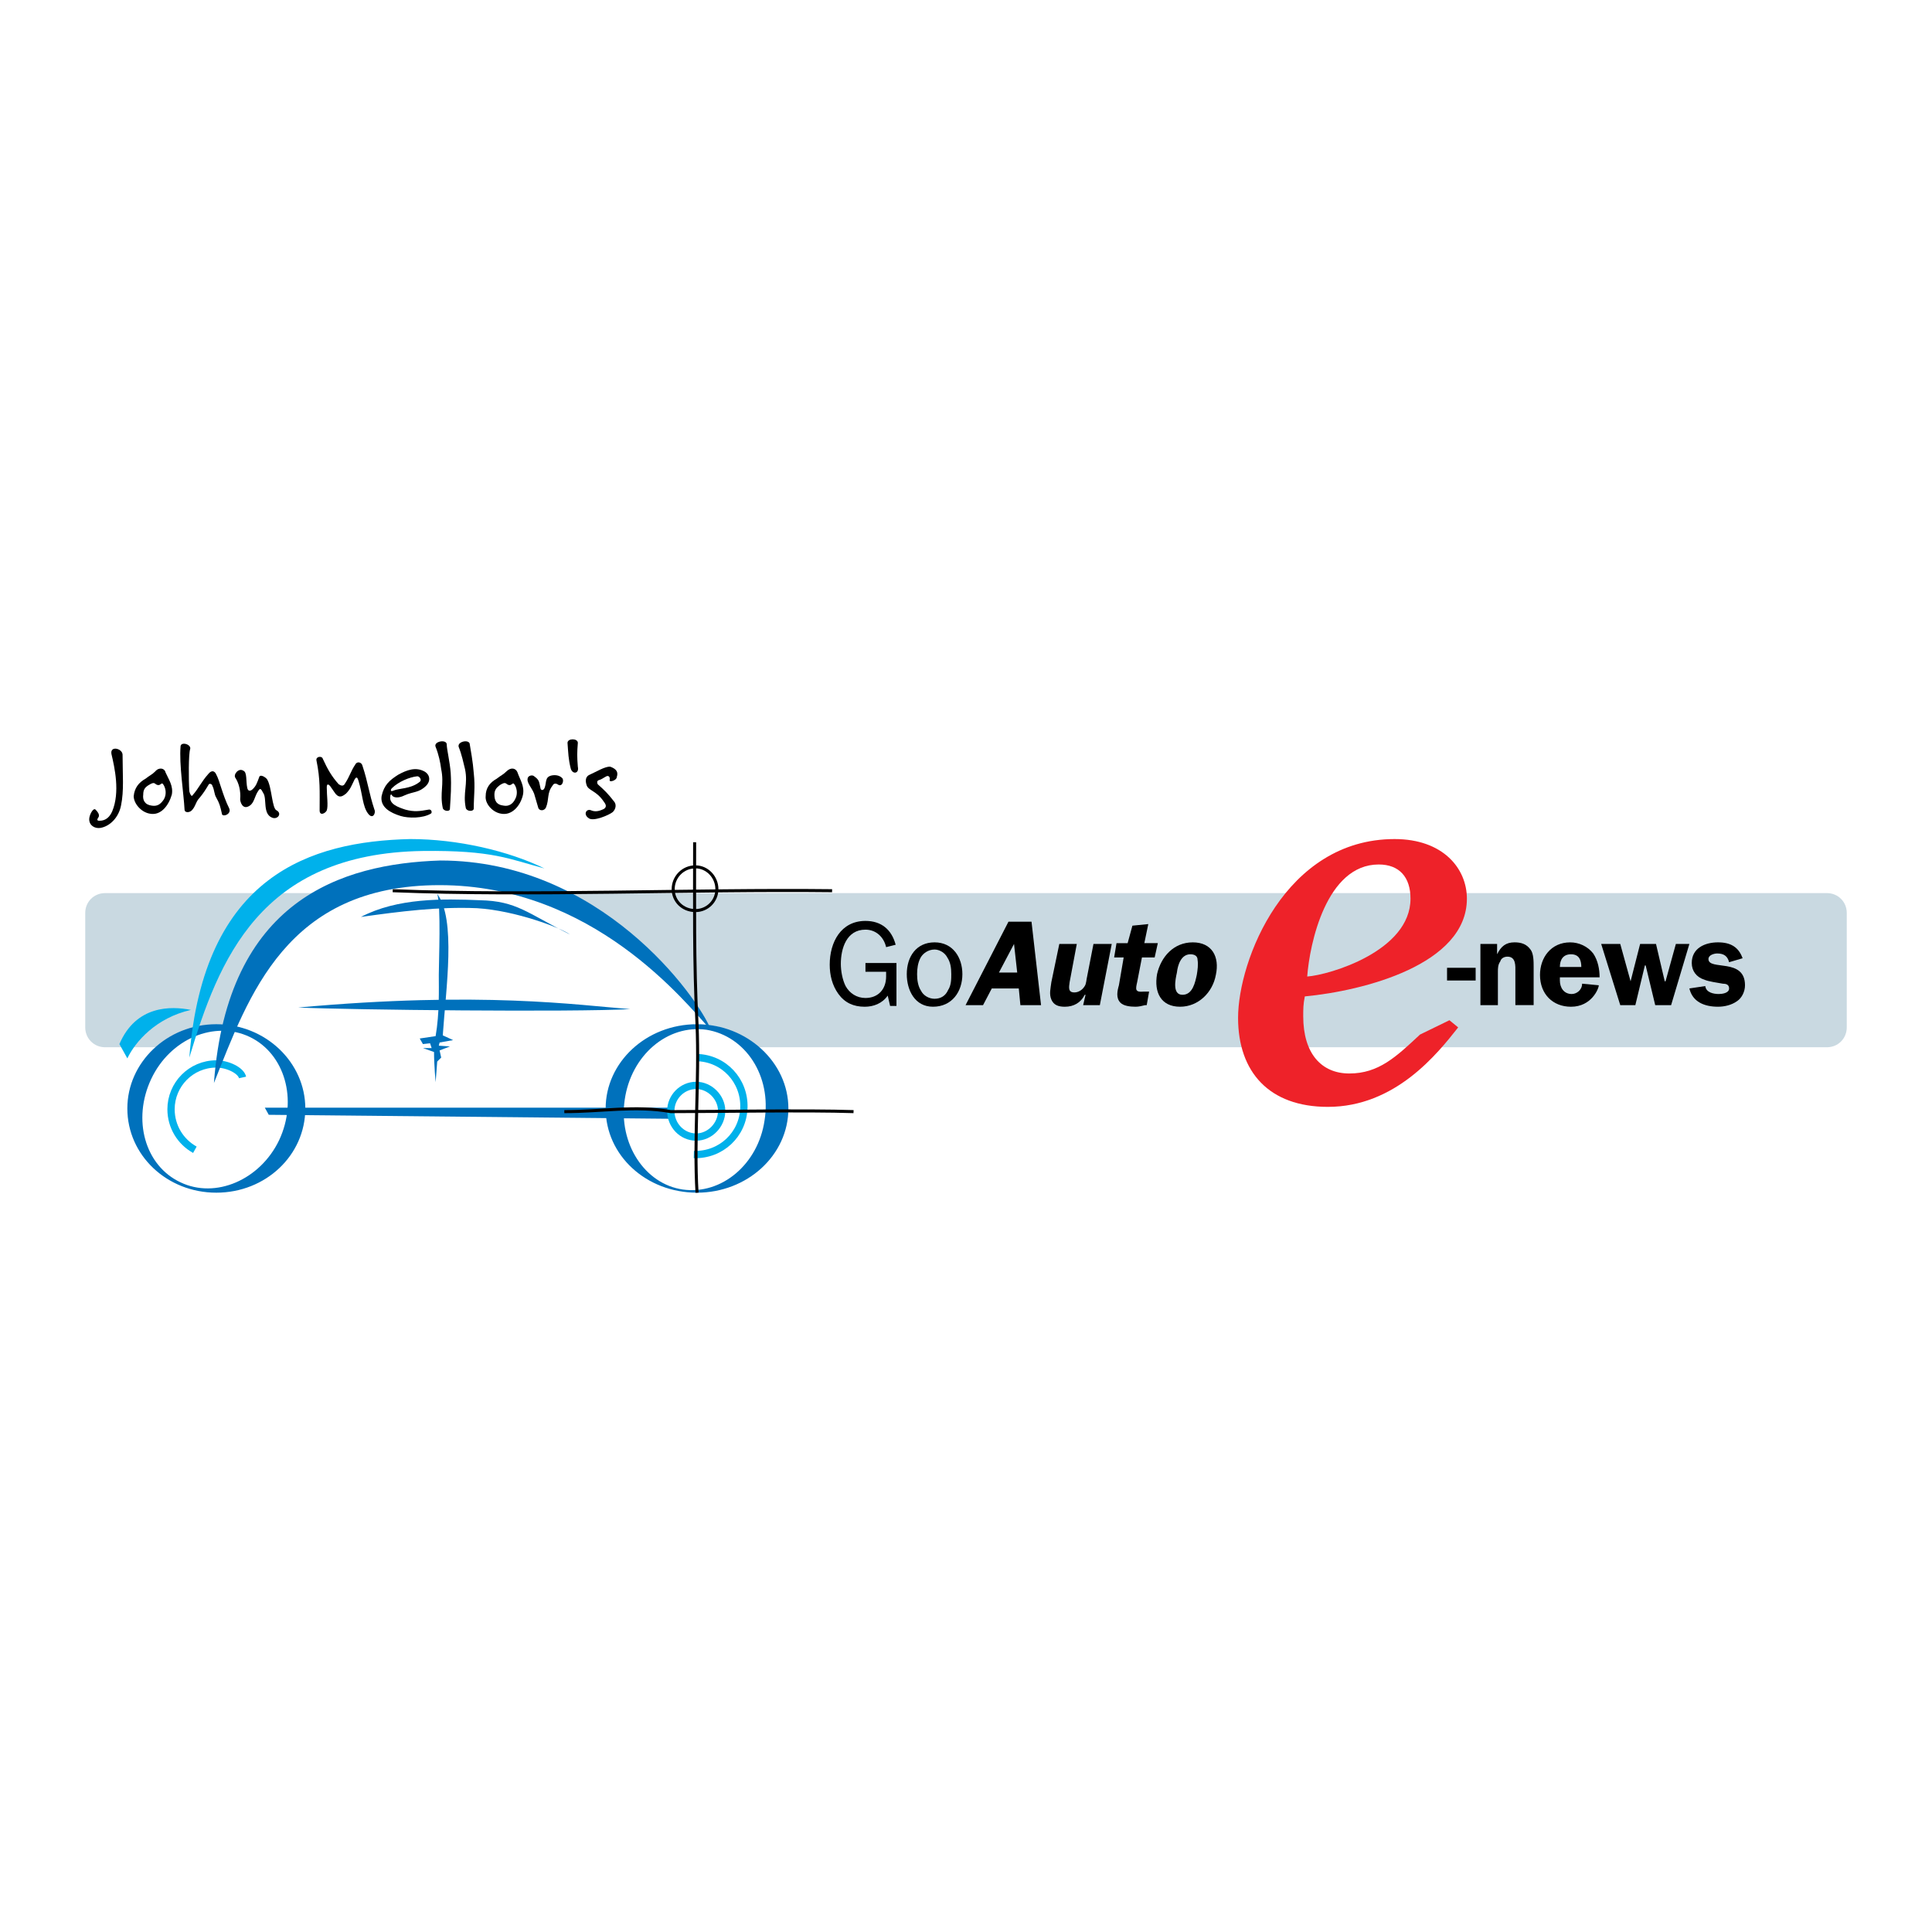 <?xml version="1.0" encoding="utf-8"?>
<!-- Generator: Adobe Illustrator 13.0.0, SVG Export Plug-In . SVG Version: 6.00 Build 14948)  -->
<!DOCTYPE svg PUBLIC "-//W3C//DTD SVG 1.0//EN" "http://www.w3.org/TR/2001/REC-SVG-20010904/DTD/svg10.dtd">
<svg version="1.0" id="Layer_1" xmlns="http://www.w3.org/2000/svg" xmlns:xlink="http://www.w3.org/1999/xlink" x="0px" y="0px"
	 width="192.756px" height="192.756px" viewBox="0 0 192.756 192.756" enable-background="new 0 0 192.756 192.756"
	 xml:space="preserve">
<g>
	<polygon fill-rule="evenodd" clip-rule="evenodd" fill="#FFFFFF" points="0,0 192.756,0 192.756,192.756 0,192.756 0,0 	"/>
	<path fill-rule="evenodd" clip-rule="evenodd" fill="#C9D9E1" d="M182.271,89.104c1.109,0,1.981,0.872,1.981,1.982v11.417
		c0,1.109-0.872,1.982-1.981,1.982H10.486c-1.11,0-1.982-0.873-1.982-1.982V91.086c0-1.11,0.872-1.982,1.982-1.982H182.271
		L182.271,89.104z"/>
	<path fill-rule="evenodd" clip-rule="evenodd" d="M89.438,96.081h-3.091v0.872h2.061v0.476c0,1.269-0.793,2.141-2.061,2.141
		c-0.872,0-1.585-0.476-1.981-1.189c-0.317-0.634-0.476-1.506-0.476-2.22c0-1.507,0.555-3.41,2.458-3.41
		c1.031,0,1.823,0.714,2.061,1.745l0.951-0.238c-0.396-1.507-1.427-2.378-3.012-2.378c-2.458,0-3.567,2.14-3.567,4.36
		c0,1.03,0.238,2.062,0.872,2.934c0.634,0.872,1.506,1.269,2.616,1.269c0.872,0,1.744-0.317,2.299-1.11l0.238,1.031h0.634V96.081
		L89.438,96.081z"/>
	<path fill-rule="evenodd" clip-rule="evenodd" d="M93.084,100.441c1.903,0,2.933-1.507,2.933-3.251
		c0-1.665-0.951-3.171-2.774-3.171s-2.774,1.427-2.774,3.171C90.469,98.776,91.261,100.441,93.084,100.441L93.084,100.441
		L93.084,100.441z M93.243,99.648c-0.555,0-1.11-0.317-1.348-0.793c-0.317-0.476-0.396-1.109-0.396-1.665
		c0-0.555,0.08-1.109,0.317-1.585c0.238-0.476,0.792-0.872,1.427-0.872c0.476,0,1.031,0.317,1.269,0.793
		c0.317,0.476,0.396,1.031,0.396,1.665c0,0.477,0,1.11-0.317,1.586C94.353,99.331,93.877,99.648,93.243,99.648L93.243,99.648
		L93.243,99.648z"/>
	<path fill-rule="evenodd" clip-rule="evenodd" d="M102.914,91.958h-2.299l-4.28,8.325h1.744l0.872-1.665h2.694l0.159,1.665h2.061
		L102.914,91.958L102.914,91.958z M99.664,97.032l1.506-2.854l0.317,2.854H99.664L99.664,97.032z"/>
	<path fill-rule="evenodd" clip-rule="evenodd" d="M109.731,100.283l1.188-6.105h-1.823l-0.634,3.251
		c-0.079,0.317-0.079,0.714-0.238,0.951c-0.237,0.396-0.634,0.635-1.03,0.635c-0.634,0-0.555-0.477-0.476-1.031l0.714-3.806h-1.744
		l-0.793,3.806c-0.079,0.635-0.237,1.189,0,1.744c0.238,0.556,0.714,0.714,1.348,0.714c0.872,0,1.586-0.396,1.981-1.189h0.08
		l-0.238,1.031H109.731L109.731,100.283z"/>
	<path fill-rule="evenodd" clip-rule="evenodd" d="M112.109,95.526l-0.476,2.775c-0.158,0.555-0.317,1.269,0.158,1.744
		c0.317,0.317,0.951,0.396,1.507,0.396c0.316,0,0.634-0.079,0.951-0.158h0.158l0.238-1.349h-0.556
		c-0.872,0.08-0.792-0.237-0.634-0.951l0.476-2.458h1.269l0.316-1.427h-1.347l0.396-1.903l-1.585,0.159l-0.476,1.744h-1.11
		l-0.237,1.427H112.109L112.109,95.526z"/>
	<path fill-rule="evenodd" clip-rule="evenodd" d="M119.006,94.019c-1.902,0-3.171,1.427-3.567,3.171
		c-0.316,1.824,0.396,3.251,2.299,3.251c1.823,0,3.25-1.427,3.567-3.172C121.701,95.446,120.908,94.019,119.006,94.019
		L119.006,94.019L119.006,94.019z M118.768,95.208c0.396,0,0.714,0.159,0.714,0.555c0.079,0.476,0,1.031-0.079,1.506
		c-0.159,0.714-0.396,1.982-1.427,1.982c-1.031,0-0.714-1.506-0.556-2.22C117.5,96.319,117.817,95.208,118.768,95.208
		L118.768,95.208L118.768,95.208z"/>
	<polygon fill-rule="evenodd" clip-rule="evenodd" points="144.372,96.557 144.372,97.825 147.226,97.825 147.226,96.557 
		144.372,96.557 	"/>
	<path fill-rule="evenodd" clip-rule="evenodd" d="M147.701,94.178v6.105h1.744v-3.331c0-0.317,0-0.713,0.238-1.031
		c0.079-0.317,0.396-0.476,0.713-0.476c0.872,0,0.793,0.952,0.793,1.506v3.331h1.823v-3.806c0-0.555,0-1.348-0.317-1.744
		c-0.396-0.555-0.951-0.714-1.585-0.714c-0.872,0-1.348,0.396-1.744,1.189l0,0v-1.031H147.701L147.701,94.178z"/>
	<path fill-rule="evenodd" clip-rule="evenodd" d="M159.592,97.508c0-0.793-0.158-1.665-0.634-2.378
		c-0.556-0.714-1.427-1.11-2.299-1.11c-1.903,0-3.013,1.507-3.013,3.25c0,1.903,1.269,3.172,3.092,3.172
		c2.061,0,2.774-1.823,2.774-2.141l-1.665-0.158c0,0.634-0.555,1.03-1.03,1.03c-0.793,0-1.188-0.635-1.188-1.348v-0.317H159.592
		L159.592,97.508z M155.629,96.477c0-0.713,0.316-1.269,1.109-1.269s1.03,0.555,1.03,1.269H155.629L155.629,96.477z"/>
	<polygon fill-rule="evenodd" clip-rule="evenodd" points="168.55,94.178 167.202,94.178 166.171,97.904 166.092,97.904 
		165.22,94.178 163.635,94.178 162.684,97.904 162.684,97.904 161.653,94.178 159.75,94.178 161.653,100.283 163.159,100.283 
		164.11,96.319 164.189,96.319 165.141,100.283 166.727,100.283 168.55,94.178 	"/>
	<path fill-rule="evenodd" clip-rule="evenodd" d="M173.86,95.605c-0.396-1.11-1.189-1.586-2.457-1.586
		c-1.269,0-2.616,0.555-2.616,2.062c0,0.792,0.476,1.427,1.269,1.665c0.317,0.158,1.348,0.316,1.823,0.396
		c0.317,0,0.634,0.079,0.634,0.476c0,0.476-0.713,0.555-1.03,0.555c-0.555,0-1.269-0.158-1.348-0.793l-1.585,0.238
		c0.316,1.348,1.506,1.823,2.854,1.823c0.634,0,1.348-0.158,1.902-0.555c0.476-0.317,0.793-0.952,0.793-1.586
		c0-2.775-3.646-1.427-3.646-2.617c0-0.396,0.555-0.555,0.872-0.555c0.634,0,1.03,0.238,1.188,0.872L173.86,95.605L173.86,95.605z"
		/>
	<path fill-rule="evenodd" clip-rule="evenodd" d="M12.229,75.308c0-0.634-1.268-0.952-1.11-0.08
		c0.317,1.348,0.872,3.806,0.08,5.709c-0.238,0.555-0.634,0.951-1.269,0.951c-0.317,0-0.238-0.159-0.079-0.396
		c0.079-0.238-0.08-0.476-0.317-0.714C9.296,80.541,8.9,81.333,8.9,81.73c0,0.634,0.555,0.952,1.109,0.873
		c0.952-0.159,1.823-1.031,2.062-2.22C12.388,78.876,12.229,77.29,12.229,75.308L12.229,75.308L12.229,75.308z"/>
	<path fill-rule="evenodd" clip-rule="evenodd" d="M17.144,79.272c0.159-0.873-0.317-1.506-0.634-2.22
		c-0.079-0.396-0.634-0.555-1.031-0.079c-0.317,0.317-0.555,0.396-0.951,0.713c-0.713,0.396-1.11,0.952-1.189,1.745
		c0,0.713,0.713,1.585,1.585,1.744C16.035,81.413,16.827,80.382,17.144,79.272L17.144,79.272L17.144,79.272z M16.352,79.748
		c-0.317,0.476-0.634,0.713-1.189,0.634c-0.713-0.08-0.951-0.555-0.872-1.11c0-0.476,0.159-0.714,0.555-0.952
		c0.634-0.396,0.555-0.079,0.872,0c0.317,0.079,0.396-0.317,0.555-0.079C16.51,78.559,16.669,79.193,16.352,79.748L16.352,79.748
		L16.352,79.748z"/>
	<path fill-rule="evenodd" clip-rule="evenodd" d="M22.852,80.62c-0.634-1.269-0.951-2.775-1.268-3.33
		c-0.159-0.396-0.476-0.476-0.793-0.079c-0.713,0.793-0.951,1.427-1.585,2.141c-0.079,0.159-0.238-0.079-0.317-0.396
		c-0.079-1.189-0.079-3.727,0.079-4.202c0.159-0.476-0.872-0.793-0.951-0.317c-0.158,1.824,0.317,4.757,0.396,6.343
		c0,0.317,0.476,0.317,0.713,0.08c0.396-0.396,0.396-0.872,0.793-1.269c0.396-0.476,0.634-0.872,0.872-1.269
		c0.08-0.238,0.396-0.079,0.396,0.079c0.238,0.476,0.159,0.793,0.396,1.189c0.317,0.555,0.396,0.872,0.555,1.586
		C22.138,81.571,23.169,81.254,22.852,80.62L22.852,80.62L22.852,80.62z"/>
	<path fill-rule="evenodd" clip-rule="evenodd" d="M27.608,80.858c-0.476-0.159-0.476-2.299-0.951-3.092
		c-0.159-0.238-0.713-0.555-0.793-0.238c-0.238,0.634-0.317,0.872-0.634,1.189c-0.238,0.238-0.476,0.238-0.555-0.079
		c-0.159-0.714,0-1.586-0.396-1.745c-0.476-0.317-1.031,0.396-0.793,0.714c0.317,0.476,0.555,1.269,0.476,2.141
		c0,0.238,0.238,1.11,0.952,0.634c0.476-0.317,0.476-0.951,0.872-1.506c0.159-0.238,0.238-0.238,0.476,0.238
		c0.396,0.555-0.079,2.062,0.872,2.458C27.687,81.81,28.163,81.175,27.608,80.858L27.608,80.858L27.608,80.858z"/>
	<path fill-rule="evenodd" clip-rule="evenodd" d="M37.358,80.778c-0.555-1.665-0.634-2.695-1.189-4.36
		c-0.079-0.396-0.555-0.476-0.713-0.158c-0.476,0.713-0.555,1.189-1.031,1.902c-0.158,0.317-0.396,0.238-0.634,0.08
		c-0.713-0.793-1.11-1.506-1.585-2.537c-0.08-0.317-0.713-0.238-0.634,0.158c0.396,1.903,0.317,3.092,0.317,4.995
		c0,0.555,0.555,0.317,0.713,0c0.159-0.476,0-1.427,0-2.299c0-0.396,0.159-0.317,0.317-0.159c0.238,0.317,0.317,0.476,0.555,0.793
		c0.396,0.476,0.713,0.238,1.031,0c0.476-0.476,0.555-0.793,0.872-1.427c0.238-0.397,0.317-0.08,0.396,0.158
		c0.396,1.269,0.396,2.537,0.952,3.251C37.2,81.81,37.517,81.096,37.358,80.778L37.358,80.778L37.358,80.778z"/>
	<path fill-rule="evenodd" clip-rule="evenodd" d="M42.986,81.175c0.158-0.08,0.079-0.476-0.238-0.397
		c-0.872,0.159-1.427,0.238-2.299,0c-0.714-0.238-1.665-0.555-1.506-1.347c0-0.238,0.159-0.159,0.159-0.08
		c0.159,0.238,0.634,0.317,1.269,0c0.872-0.396,1.426-0.238,2.14-0.952c0.476-0.476,0.396-1.11-0.159-1.427
		c-0.872-0.476-1.744-0.159-2.616,0.317c-0.872,0.555-1.426,1.031-1.665,2.141c-0.158,1.109,0.872,1.665,1.902,1.982
		C40.767,81.651,42.193,81.651,42.986,81.175L42.986,81.175L42.986,81.175z M41.876,78.004c-0.872,0.713-2.061,0.634-2.616,0.872
		c-0.317,0.158-0.317-0.08-0.159-0.238c0.634-0.634,1.744-1.11,2.537-1.189C41.876,77.449,42.114,77.845,41.876,78.004
		L41.876,78.004L41.876,78.004z"/>
	<path fill-rule="evenodd" clip-rule="evenodd" d="M44.968,77.131c-0.079-1.11-0.396-2.378-0.396-2.854
		c0-0.555-1.348-0.317-1.11,0.238c0.317,0.793,0.476,1.585,0.555,2.22c0.317,1.506-0.158,2.378,0.159,3.885
		c0.079,0.317,0.713,0.396,0.713,0.079C44.968,79.352,45.047,78.559,44.968,77.131L44.968,77.131L44.968,77.131z"/>
	<path fill-rule="evenodd" clip-rule="evenodd" d="M47.267,77.131c-0.08-1.11-0.317-2.378-0.396-2.854
		c0-0.555-1.269-0.317-1.11,0.238c0.317,0.793,0.476,1.585,0.634,2.22c0.317,1.506-0.238,2.378,0.079,3.885
		c0.079,0.317,0.713,0.396,0.793,0.079C47.267,79.352,47.425,78.559,47.267,77.131L47.267,77.131L47.267,77.131z"/>
	<path fill-rule="evenodd" clip-rule="evenodd" d="M52.182,79.272c0.158-0.873-0.317-1.506-0.555-2.22
		c-0.158-0.396-0.634-0.555-1.11-0.079c-0.317,0.317-0.555,0.396-0.951,0.713c-0.714,0.396-1.11,0.952-1.11,1.745
		c-0.079,0.713,0.634,1.585,1.506,1.744C51.072,81.413,51.944,80.382,52.182,79.272L52.182,79.272L52.182,79.272z M51.389,79.748
		c-0.238,0.476-0.634,0.713-1.11,0.634c-0.792-0.08-0.951-0.555-0.951-1.11c0-0.476,0.238-0.714,0.555-0.952
		c0.634-0.396,0.555-0.079,0.872,0c0.317,0.079,0.396-0.317,0.555-0.079C51.547,78.559,51.706,79.193,51.389,79.748L51.389,79.748
		L51.389,79.748z"/>
	<path fill-rule="evenodd" clip-rule="evenodd" d="M56.065,77.607c-0.237-0.238-0.634-0.317-1.03-0.238
		c-0.713,0.159-0.476,0.714-0.713,1.269c-0.159,0.317-0.396,0.158-0.396,0c-0.158-0.634-0.079-0.793-0.634-1.189
		c-0.159-0.159-0.555-0.08-0.634,0.159c-0.159,0.476,0.396,0.951,0.634,1.585c0.158,0.555,0.238,0.793,0.396,1.348
		c0.08,0.397,0.634,0.397,0.793,0c0.317-0.792,0.079-1.427,0.634-2.141c0.158-0.317,0.396-0.238,0.634-0.079
		C56.145,78.479,56.303,77.766,56.065,77.607L56.065,77.607L56.065,77.607z"/>
	<path fill-rule="evenodd" clip-rule="evenodd" d="M57.651,76.498c-0.079-0.952-0.079-1.427,0-2.379c0-0.476-1.03-0.476-1.03,0
		c0.08,1.031,0.08,1.586,0.317,2.537C57.096,77.29,57.81,77.211,57.651,76.498L57.651,76.498L57.651,76.498z"/>
	<path fill-rule="evenodd" clip-rule="evenodd" d="M61.535,77.528c0.159-0.476,0-0.793-0.634-1.031
		c-0.476-0.08-1.506,0.555-2.061,0.792c-0.396,0.159-0.476,0.555-0.317,1.031c0.159,0.555,0.951,0.555,1.665,1.586
		c0.238,0.317,0.396,0.555,0.08,0.792c-0.476,0.238-0.872,0.317-1.269,0.159c-0.476-0.238-0.872,0.396-0.238,0.793
		c0.476,0.317,1.982-0.317,2.378-0.634c0.317-0.317,0.396-0.793,0.079-1.11c-0.555-0.714-0.872-1.031-1.585-1.665
		c-0.079-0.159-0.079-0.317,0.079-0.396c0.317-0.079,0.476-0.238,0.793-0.396c0.159-0.08,0.396,0,0.317,0.396
		C60.822,78.083,61.535,77.845,61.535,77.528L61.535,77.528L61.535,77.528z"/>
	<path fill-rule="evenodd" clip-rule="evenodd" fill="#FFFFFF" d="M44.096,87.122c-8.641,0-18.153,4.202-21.482,15.381
		c-6.104,0.317-9.116,3.964-9.116,7.929c0,3.885,0.713,8.324,7.769,8.324c3.487,0,8.165-2.774,8.561-7.928l31.708,0.316
		c0,4.995,3.33,8.008,8.878,7.771c6.421-0.951,6.5-6.581,6.659-8.246s-2.22-8.325-6.5-8.404
		C65.896,96.953,58.444,87.359,44.096,87.122L44.096,87.122z"/>
	<path fill-rule="evenodd" clip-rule="evenodd" fill="#0071BC" d="M60.426,110.59c0-4.599,4.042-8.404,9.116-8.404
		c4.994,0,9.116,3.806,9.116,8.404c0,4.678-4.122,8.404-9.116,8.404C64.468,118.994,60.426,115.268,60.426,110.59L60.426,110.59z
		 M68.115,118.677c3.884,0.556,7.531-2.537,8.165-6.897c0.714-4.44-1.902-8.404-5.787-9.039c-3.884-0.555-7.53,2.537-8.165,6.978
		C61.694,114.078,64.31,118.122,68.115,118.677L68.115,118.677z"/>
	<path fill-rule="evenodd" clip-rule="evenodd" fill="#0071BC" d="M12.705,110.59c0-4.599,3.964-8.404,8.878-8.404
		s8.878,3.806,8.878,8.404c0,4.678-3.963,8.404-8.878,8.404S12.705,115.268,12.705,110.59L12.705,110.59z M18.016,117.964
		c3.488,1.665,7.927-0.238,9.83-4.202c1.902-4.044,0.555-8.643-2.933-10.308c-3.488-1.665-7.927,0.158-9.83,4.202
		C13.181,111.7,14.449,116.299,18.016,117.964L18.016,117.964z"/>
	<path fill="none" stroke="#00B1EB" stroke-width="0.727" stroke-miterlimit="2.613" d="M24.199,107.498
		c-0.158-0.714-1.506-1.348-2.616-1.348c-2.537,0-4.519,2.061-4.519,4.519c0,1.744,0.951,3.251,2.378,4.044"/>
	<path fill-rule="evenodd" clip-rule="evenodd" fill="#0071BC" d="M70.968,102.82c-1.347-3.409-11.098-16.967-27.031-16.967
		c-9.909,0.317-21.244,3.964-22.592,22.2c3.488-8.722,7.213-19.742,22.513-19.742C59.157,88.311,68.353,99.966,70.968,102.82
		L70.968,102.82z"/>
	<path fill-rule="evenodd" clip-rule="evenodd" fill="#00B1EB" d="M54.322,86.646c-3.567-1.744-8.64-2.934-13.396-2.934
		c-9.909,0.238-20.61,3.568-22.037,21.804c2.933-9.752,7.055-20.376,23.305-20.614C49.169,84.822,50.754,85.694,54.322,86.646
		L54.322,86.646z"/>
	<path fill="none" stroke="#00B1EB" stroke-width="0.727" stroke-miterlimit="2.613" d="M69.225,115.188
		c2.695,0.079,4.915-1.982,4.994-4.678c0.08-2.696-1.981-4.916-4.677-4.995"/>
	<polygon fill-rule="evenodd" clip-rule="evenodd" fill="#0071BC" points="26.815,111.224 26.419,110.511 67.005,110.511 
		67.005,111.621 26.815,111.224 	"/>
	<path fill-rule="evenodd" clip-rule="evenodd" fill="#0071BC" d="M62.883,100.68c-5.232-0.396-14.823-1.824-33.135-0.159
		C35.059,100.759,57.096,100.996,62.883,100.68L62.883,100.68z"/>
	<path fill-rule="evenodd" clip-rule="evenodd" fill="#0071BC" d="M43.62,89.183c0.396,1.189,0.159,6.739,0.159,8.086
		c0,1.428,0.08,3.807-0.317,6.105l-1.585,0.237l0.317,0.556l0.713-0.079l0.159,0.476h-0.872l1.11,0.396
		c0,1.348,0.159,3.013,0.159,3.013l0.158-2.062l0.396-0.396l-0.158-0.714l1.03-0.396l-1.11-0.079l0.08-0.316l1.347-0.238
		l-1.03-0.476C44.492,98.618,45.523,91.72,43.62,89.183L43.62,89.183z"/>
	<path fill-rule="evenodd" clip-rule="evenodd" fill="#0071BC" d="M56.858,93.227c-4.28-2.141-5.311-3.33-8.958-3.41
		c-3.726-0.158-8.244-0.238-11.891,1.666c3.963-0.555,7.689-1.031,11.574-0.873C51.468,90.848,55.986,92.592,56.858,93.227
		L56.858,93.227z"/>
	<path fill="none" stroke="#00B1EB" stroke-width="0.727" stroke-miterlimit="2.613" d="M69.462,113.444
		c1.348,0,2.537-1.189,2.537-2.616c0-1.349-1.189-2.538-2.537-2.538c-1.427,0-2.537,1.189-2.537,2.538
		C66.926,112.255,68.036,113.444,69.462,113.444L69.462,113.444z"/>
	<path fill-rule="evenodd" clip-rule="evenodd" fill="#00B1EB" d="M19.047,100.759c-1.982-0.396-5.47-0.476-7.134,3.409l0.792,1.427
		C13.498,103.93,15.559,101.552,19.047,100.759L19.047,100.759z"/>
	<path fill="none" stroke="#000000" stroke-width="0.303" stroke-miterlimit="2.613" d="M69.383,90.848
		c1.189,0,2.141-0.951,2.141-2.141c0-1.189-0.951-2.22-2.141-2.22c-1.268,0-2.219,1.031-2.219,2.22
		C67.164,89.896,68.115,90.848,69.383,90.848L69.383,90.848z M83.018,88.866c-13.952-0.159-29.885,0.555-43.836,0 M69.304,84.029
		c0,6.025-0.079,11.972,0.238,18.156c0.238,5.55-0.317,11.417,0,16.809 M85.158,110.907c-4.677-0.159-13.238,0-18.232,0
		c-3.567-0.635-6.817,0-10.623,0"/>
	<path fill-rule="evenodd" clip-rule="evenodd" fill="#EE2229" d="M144.61,101.789l-2.934,1.428
		c-2.378,2.22-4.122,3.885-7.055,3.885c-2.774,0-4.598-1.982-4.598-5.709c0-0.713,0-1.189,0.158-1.981
		c5.866-0.556,16.171-3.172,16.171-9.752c0-3.013-2.378-5.947-7.213-5.947c-10.939,0-15.616,12.131-15.616,17.84
		c0,5.392,3.091,8.88,8.957,8.88c6.738,0,10.939-5.312,13.001-7.929L144.61,101.789L144.61,101.789z M137.555,86.25
		c2.062,0,3.171,1.269,3.171,3.409c0,5.233-8.085,7.611-10.305,7.77C130.658,94.178,132.323,86.25,137.555,86.25L137.555,86.25
		L137.555,86.25z"/>
</g>
</svg>
